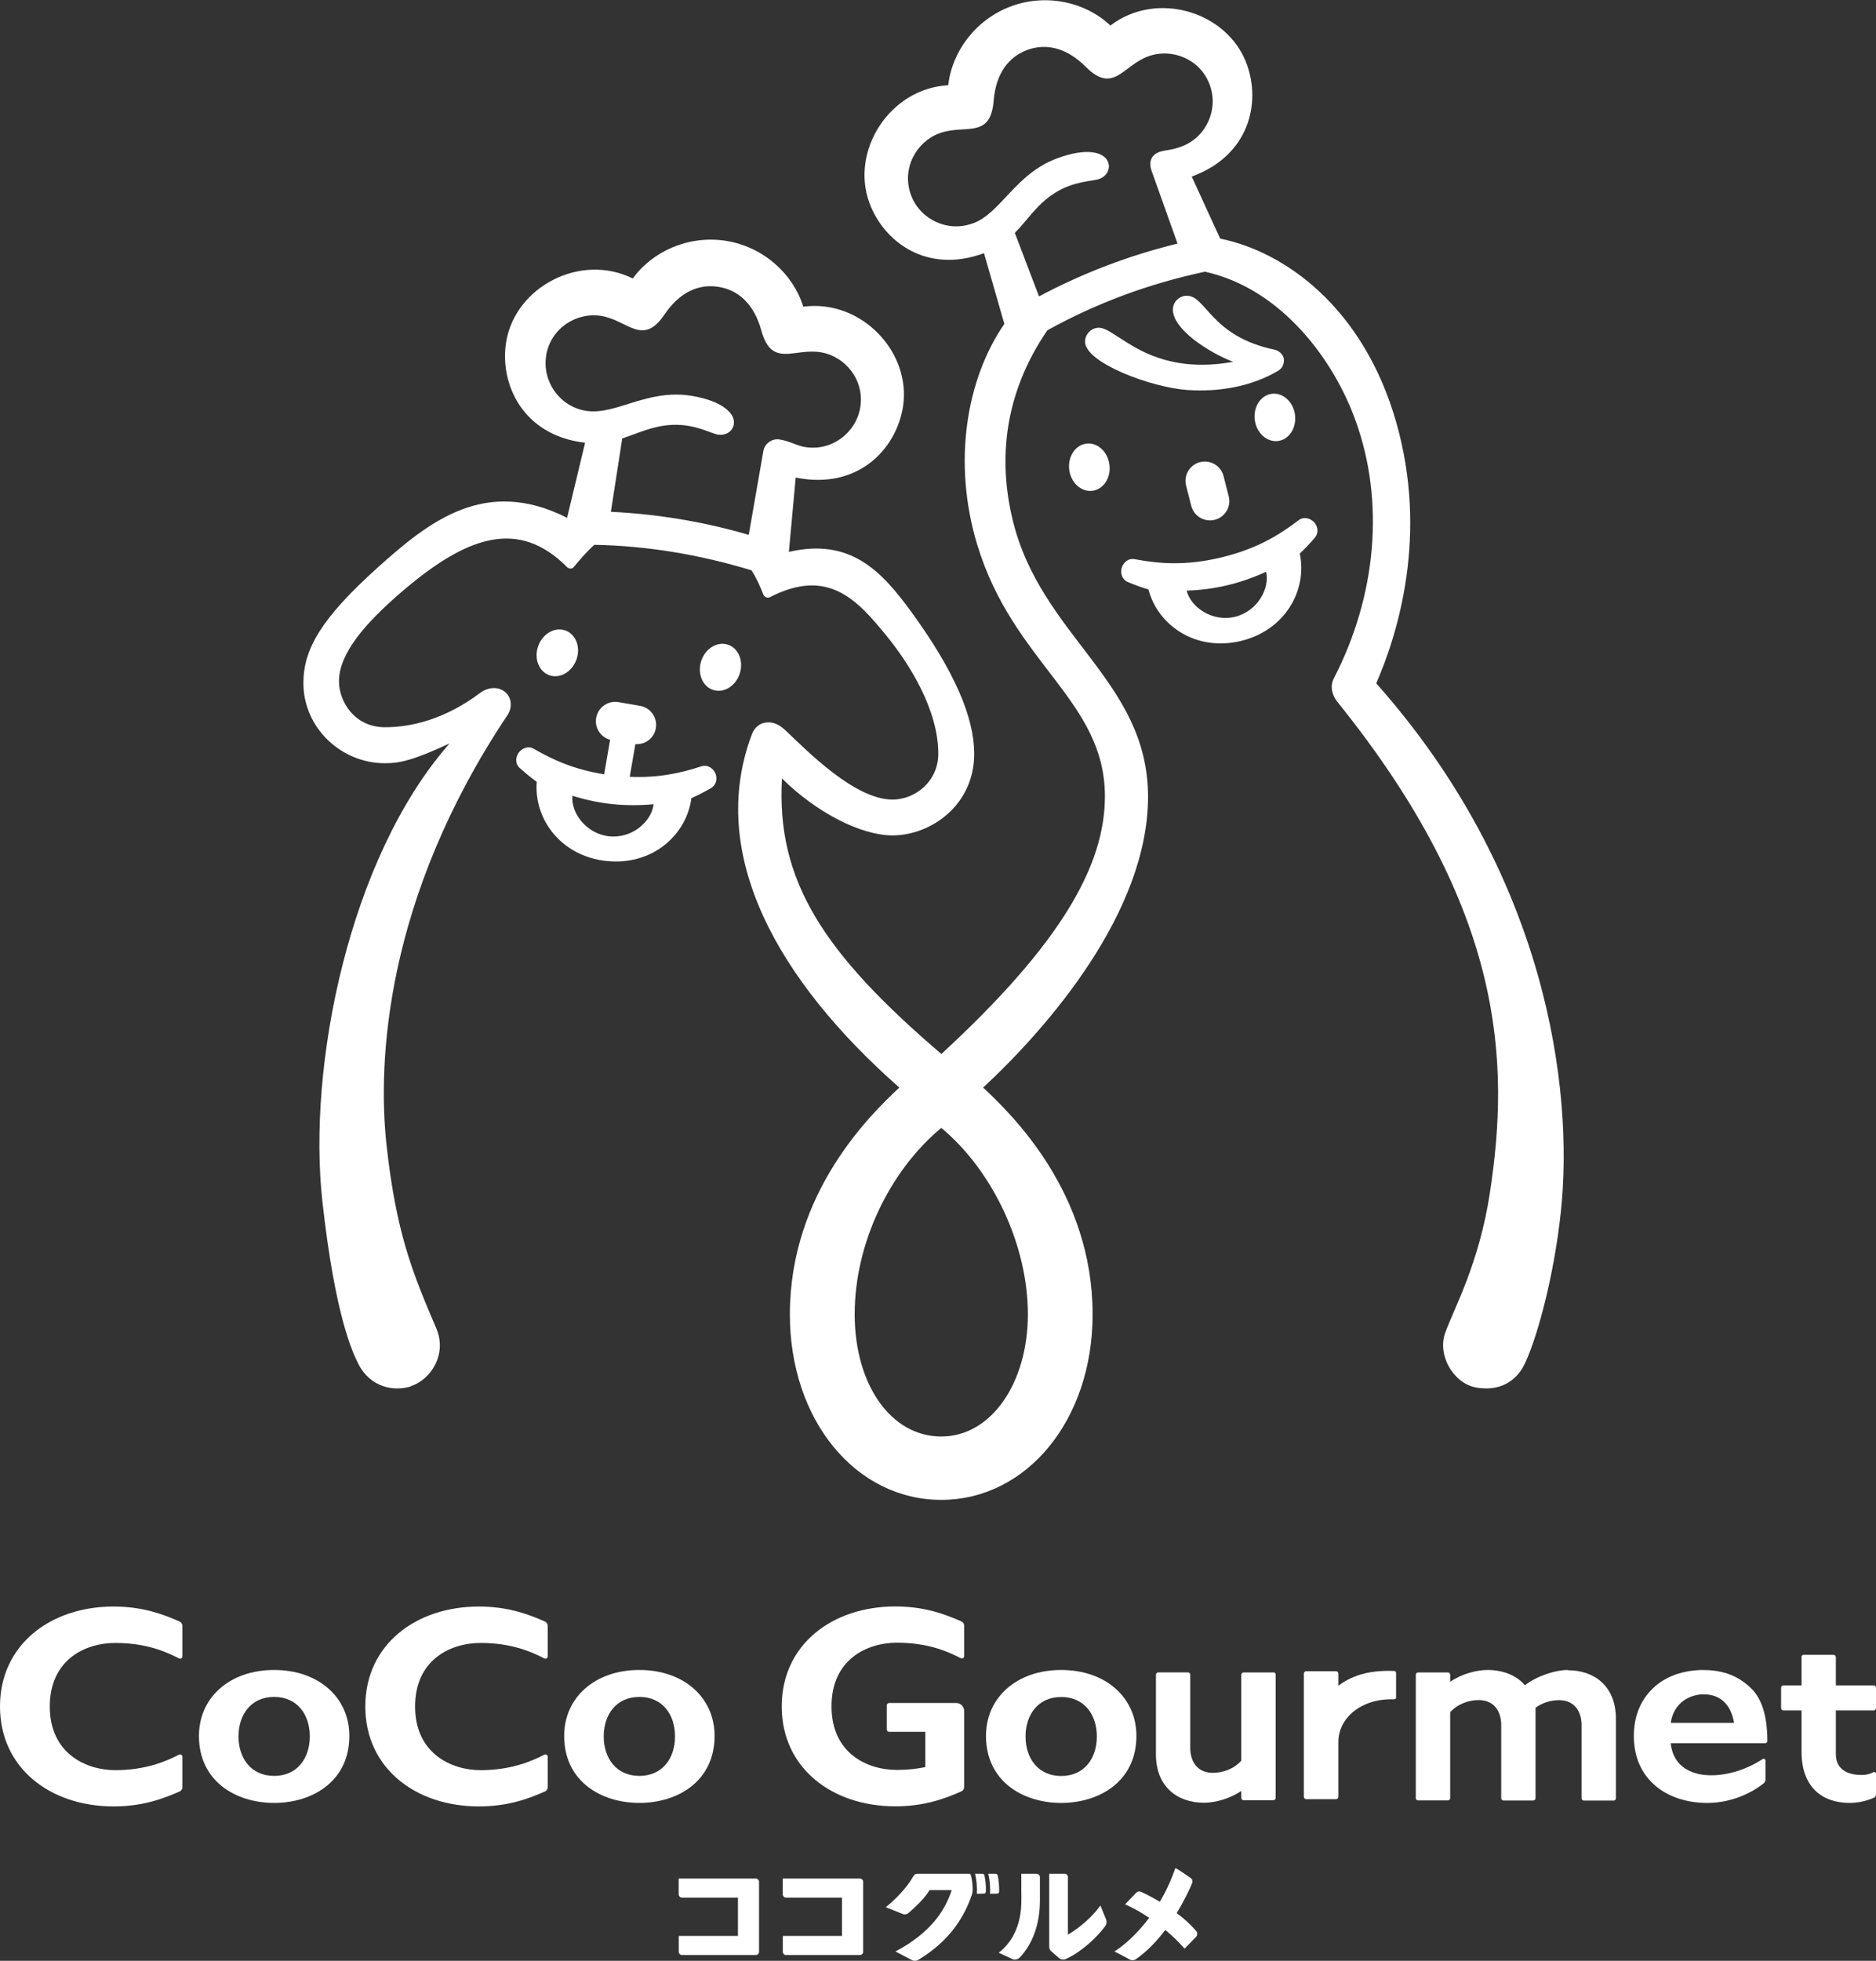 <?xml version="1.0" encoding="UTF-8"?><svg id="_イヤー_2" xmlns="http://www.w3.org/2000/svg" viewBox="0 0 225.75 235.84"><rect x="0" y="0" width="225.75" height="235.84" fill="#333333" stroke="none"/><defs><style>.cls-1{fill:#FFFFFF;}</style></defs><g id="_イヤー_1-2"><g><path class="cls-1" d="M90.94,225.94h-9.27v1.9c0,.22,.18,.4,.4,.4h6.73v4.61h-7.12v1.9c0,.22,.18,.4,.4,.4h8.87c.22,0,.39-.18,.39-.4v-8.41c0-.22-.18-.4-.39-.4"/><path class="cls-1" d="M103.46,225.94h-9.27v1.9c0,.22,.18,.4,.4,.4h6.73v4.61h-7.12v1.9c0,.22,.18,.4,.4,.4h8.87c.22,0,.4-.18,.4-.4v-8.41c0-.22-.18-.4-.4-.4"/><path class="cls-1" d="M124.75,225.37h-1.85v2.18c0,1.18,.34,4.92-2.72,7.32l1.62,.75c.31,.15,.68,.07,.92-.18,2.49-2.64,2.42-6.26,2.42-7.08v-2.58c0-.22-.17-.4-.39-.4"/><path class="cls-1" d="M132.43,229.18c-.92,1.27-2.33,2.58-3.92,3.51v-6.92c0-.22-.17-.4-.39-.4-.33,0-1.86,0-1.86,0v8.81c0,.18,.07,.35,.2,.47l.95,.84c.25,.22,.6,.26,.89,.12,1.94-.93,3.64-2.54,4.68-3.91,.19-.25,.23-.57,.11-.86l-.67-1.65Z"/><path class="cls-1" d="M116.7,225.37h-6.32c-.19,0-.37,.11-.46,.28-.76,1.35-2.14,2.81-3.33,3.74l2.02,.81c.24,.11,.53,.06,.73-.12,1.1-.97,1.97-1.83,2.52-2.75h2.67c-.79,2.37-2.4,5.06-6.78,7.39l1.98,1.03c.24,.13,.54,.12,.77-.02,3.98-2.4,5.66-5.43,6.49-7.96,.17-.51-.07-2.41-.29-2.41"/><path class="cls-1" d="M118.23,225.37h-.9c.18,.66,.27,1.67,.21,2.41l.86-.02c.13,0,.23-.11,.24-.24,.02-.67-.05-1.44-.18-1.97-.03-.11-.12-.18-.23-.18"/><path class="cls-1" d="M120.04,225.55c-.03-.11-.12-.18-.23-.18h-.89c.18,.66,.27,1.67,.21,2.41l.86-.02c.13,0,.24-.11,.24-.24,.02-.67-.05-1.44-.18-1.97"/><path class="cls-1" d="M141.6,230.1c.95-1.56,1.59-2.95,1.86-3.61,.09-.23,.01-.48-.19-.62-.51-.35-1.51-1.04-1.83-1.19-.53,1.53-1.17,2.88-1.87,4.06-.91-.54-1.72-.95-2.27-1.2-.2-.09-.42-.05-.57,.11l-1.34,1.4c.98,.43,1.97,.99,2.9,1.62-1.53,2.04-3.11,3.37-4.19,4.05,.59,.27,1.35,.72,1.85,.97,.23,.12,.51,.11,.73-.04,1.36-.93,2.55-2.21,3.55-3.53,.87,.73,1.66,1.5,2.32,2.26,.42-.44,1.05-1.07,1.37-1.41,.19-.2,.2-.51,.02-.72-.7-.81-1.51-1.53-2.34-2.15"/><path class="cls-1" d="M21.61,195.03c-2.02-.89-4.47-1.8-7.95-1.8-7.58,0-13.66,4.59-13.66,12.02s6.07,12.02,13.66,12.02c3.49,0,5.94-.91,7.96-1.8,.2-.09,.33-.29,.33-.51v-3.66c0-.21-.23-.35-.41-.25-1.6,.83-4.09,1.86-7.67,1.86s-7.88-2.06-7.88-7.65,4.2-7.65,7.88-7.65,6.07,1.03,7.67,1.86c.19,.1,.41-.03,.41-.25v-3.66c0-.23-.13-.43-.33-.52"/><path class="cls-1" d="M205.04,200.86c-2.44,0-4.63,.74-6.15,2.22-1.52,1.48-2.28,3.4-2.28,5.74,0,5.19,3.96,8.03,8.82,8.03,2.88,0,5.3-1.16,6.81-2.36,.13-.11,.21-.27,.21-.44v-2.29c0-.18-.2-.28-.35-.18-4.22,2.78-10.58,2.95-11.05-1.91h11.35c.16,0,.28-.13,.28-.28-.01-1.52-.15-4.62-1.99-6.36-1.47-1.4-3.25-2.16-5.66-2.16m-3.98,6.35c.37-2.52,2.4-3.43,3.95-3.43,2.23,0,3.34,1.47,3.67,3.43h-7.62Z"/><path class="cls-1" d="M32.99,200.86c-5.37,0-9.05,3.33-9.05,7.93,0,5.44,4.42,8.06,9.05,8.06s9.05-2.62,9.05-8.06c0-4.6-3.68-7.93-9.05-7.93m0,12.74c-2.78,0-4.29-2.13-4.29-4.75s1.51-4.75,4.29-4.75,4.29,2.12,4.29,4.75-1.51,4.75-4.29,4.75"/><path class="cls-1" d="M65.57,195.03c-2.02-.89-4.47-1.8-7.95-1.8-7.58,0-13.66,4.59-13.66,12.02s6.07,12.02,13.66,12.02c3.49,0,5.94-.91,7.96-1.8,.2-.09,.33-.29,.33-.51v-3.66c0-.21-.23-.35-.41-.25-1.6,.83-4.09,1.86-7.67,1.86s-7.88-2.06-7.88-7.65,4.2-7.65,7.88-7.65,6.07,1.03,7.67,1.86c.19,.1,.41-.03,.41-.25v-3.66c0-.23-.13-.43-.33-.52"/><path class="cls-1" d="M85.99,208.79c0-4.6-3.68-7.93-9.05-7.93s-9.05,3.33-9.05,7.93c0,5.44,4.42,8.06,9.05,8.06s9.05-2.62,9.05-8.06m-9.05,4.81c-2.78,0-4.29-2.13-4.29-4.75s1.51-4.75,4.29-4.75,4.29,2.12,4.29,4.75-1.51,4.75-4.29,4.75"/><path class="cls-1" d="M127.7,216.85c4.63,0,9.05-2.62,9.05-8.06,0-4.6-3.68-7.93-9.05-7.93s-9.05,3.33-9.05,7.93c0,5.44,4.42,8.06,9.05,8.06m0-12.74c2.78,0,4.29,2.12,4.29,4.75s-1.51,4.75-4.29,4.75-4.29-2.13-4.29-4.75,1.51-4.75,4.29-4.75"/><path class="cls-1" d="M225.47,205.73c.16,0,.28-.13,.28-.28v-2.46c0-.16-.13-.28-.28-.28h-4.55v-3.39c0-.15-.13-.28-.28-.28h-3.62c-.13,0-.23,.1-.23,.23v3.44h-2.18c-.16,0-.28,.13-.28,.28v2.46c0,.15,.13,.28,.28,.28h2.18v4.97c0,4.19,2.42,6.15,5.79,6.15,.95,0,1.97-.2,2.95-.64,.13-.06,.22-.2,.22-.35v-2.5c0-.17-.18-.28-.33-.2-.42,.23-.89,.33-1.39,.33-2.07,0-3.11-.95-3.11-2.5v-5.26h4.55Z"/><path class="cls-1" d="M167.78,200.98c-2.67-.11-4.86,.38-6.73,1.77v-1.46c0-.15-.13-.28-.28-.28h-3.59c-.15,0-.28,.13-.28,.28v14.83c0,.15,.13,.28,.28,.28h3.59c.16,0,.28-.13,.28-.28v-6.58c0-2.94,2.81-5.27,6.63-5.15,.16,0,.32-.04,.32-.2v-2.94c0-.16-.09-.27-.21-.27"/><path class="cls-1" d="M107.73,217.26c3.49,0,5.94-.91,7.96-1.8,.2-.09,.33-.29,.33-.51v-9.17c0-.52-.43-.95-.95-.95h-8.08c-.15,0-.28,.13-.28,.28v2.91c0,.15,.12,.28,.28,.28,1,0,4.36,0,4.36,0v4.24c-1.01,.21-2.14,.34-3.41,.34-3.68,0-7.88-2.06-7.88-7.65s4.2-7.65,7.88-7.65,6.07,1.03,7.67,1.86c.19,.1,.41-.03,.41-.25v-3.66c0-.22-.12-.42-.33-.51-2.02-.89-4.47-1.8-7.96-1.8-7.58,0-13.66,4.59-13.66,12.02s6.07,12.02,13.66,12.02"/><path class="cls-1" d="M153.23,201.16h-3.58c-.16,0-.28,.13-.28,.28v10.33c-.91,1.02-2.24,1.46-3.43,1.46-1.8,0-2.71-1.29-2.71-3.01v-8.79c0-.16-.13-.28-.28-.28h-3.57c-.15,0-.28,.13-.28,.28v9.57c0,3.89,2.56,5.83,5.79,5.83,1.33,0,3.1-.48,4.48-1.42v.84c0,.15,.13,.28,.28,.28h3.58c.15,0,.28-.13,.28-.28v-14.83c0-.16-.13-.28-.28-.28"/><path class="cls-1" d="M188.65,200.86c-1.42,0-3.67,.69-5.15,1.84-1.03-1.23-2.7-1.84-4.51-1.84-1.33,0-3.11,.48-4.48,1.42v-.84c0-.16-.13-.28-.28-.28h-3.58c-.16,0-.28,.13-.28,.28v14.83c0,.16,.13,.28,.28,.28h3.58c.15,0,.28-.12,.28-.28v-10.33c.91-1.01,2.24-1.46,3.43-1.46,1.8,0,2.71,1.29,2.71,3.01v8.79c0,.16,.13,.28,.28,.28h3.57c.15,0,.28-.12,.28-.28v-10.88c.84-.62,1.88-.91,2.83-.91,1.8,0,2.71,1.29,2.71,3.01v8.79c0,.16,.13,.28,.28,.28h3.57c.16,0,.28-.12,.28-.28v-9.57c0-3.89-2.57-5.83-5.79-5.83"/><path class="cls-1" d="M87.56,77.53c-1.29-.4-2.71,.49-3.19,2-.47,1.51,.18,3.06,1.47,3.46,1.29,.4,2.71-.49,3.19-2,.47-1.51-.18-3.06-1.47-3.46"/><path class="cls-1" d="M83.22,95.99c.74-.33,1.5-.71,2.32-1.19,.72-.42,.79-1.22,.54-1.79-.23-.52-.86-1.11-1.71-.83-2.47,.81-5.15,1.4-8.59,1.25l.68-3.93c1.18,.09,2.26-.72,2.46-1.91,.22-1.27-.63-2.47-1.89-2.69l-2.6-.45c-1.27-.22-2.47,.63-2.69,1.9-.21,1.19,.54,2.32,1.68,2.63l-.72,4.15c-3.55-.56-6.12-1.71-8.44-3.05-.77-.45-1.52,0-1.85,.46-.36,.51-.46,1.31,.16,1.86,.7,.63,1.37,1.17,2.02,1.64-.36,4.47,2.91,8.95,8.41,9.52,5.5,.58,9.63-3.13,10.2-7.57m-14.32-.28c1.52,.48,3.18,.84,4.83,1.01,1.65,.17,3.35,.16,4.94,.01-.21,2.03-2.56,4.16-5.34,3.86-2.78-.29-4.64-2.86-4.43-4.89"/><path class="cls-1" d="M68.04,75.83c-1.27-.46-2.73,.38-3.27,1.86-.54,1.49,.05,3.06,1.32,3.52,1.27,.46,2.73-.38,3.27-1.86,.54-1.49-.05-3.06-1.32-3.52"/><path class="cls-1" d="M158.21,64.68c.55-.63,.34-1.41-.08-1.87-.39-.42-1.18-.76-1.89-.22-2.39,1.83-5.13,3.47-9.33,4.47-4.2,1-7.38,.76-10.34,.2-.88-.17-1.43,.5-1.59,1.05-.17,.6,0,1.38,.77,1.71,.87,.36,1.68,.65,2.45,.88,1.14,4.34,5.71,7.48,11.09,6.2,5.38-1.28,8.05-6.14,7.12-10.52,.59-.55,1.18-1.17,1.8-1.89m-9.61,9.5c-2.72,.65-5.32-1.16-5.8-3.15,1.59-.05,3.28-.26,4.9-.65,1.62-.38,3.22-.96,4.66-1.62,.47,1.99-1.04,4.77-3.76,5.42"/><path class="cls-1" d="M49.47,166.71c2.29-.73,4.39-3.75,3.03-6.94-2.88-6.73-4.83-11.5-5.99-22.08-1.08-9.91-.21-29.58,14.57-51.7,.56-.84,.5-1.96-.15-2.62-.75-.78-2.07-.84-3.16-.02-4.23,3.17-8.27,4.12-11.44,4.12-3.71,0-5.54-3.14-5.54-5.52,0-3.42,3.29-7.05,7.17-10.44,8.19-7.14,14.45-9.21,20.34-3.24,.23,.16,.55,.16,.73-.05,.69-.82,1.46-1.77,2.49-2.69,6.37,.12,12.67,1.17,18.92,3.07,.59,.93,1.01,1.87,1.41,2.89,.15,.37,.53,.47,.79,.34,7.07-3.65,10.6,.45,13.98,4.57,2.95,3.6,6.29,9.07,6.29,14.25,0,3.33-2.76,5.52-5.52,5.52-4.51,0-10.2-5.79-12.79-8.25-.8-.76-1.58-1.18-2.59-.99-.73,.14-1.27,.7-1.52,1.36-5.48,14.45,3.13,29.66,17.73,42.52-3.45,3.24-13.17,12.61-13.17,27.29,0,12.72,7.93,22.3,18.21,22.3s18.22-9.59,18.22-22.3c0-14.67-9.72-24.05-13.17-27.29,7.71-7.16,19.84-21.04,19.84-34.98s-12.9-19.28-16.29-33.29c-1.76-7.27-1.05-15.17,4.17-22.81,5.92-3.28,12.25-5.62,18.97-7.05,9.28,2.05,15.55,10.73,18.12,17.9,3.52,9.71,2.56,21.02-2.63,31.05-.43,.86-.26,1.91,.47,2.82,20.25,25.11,20.7,43.44,18.33,59.01-1.3,8.55-4.33,13.93-5.38,16.85-.98,2.72,1.02,6.11,3.74,6.58,3.46,.6,5.1-1.44,5.71-2.62,1.38-2.65,3.61-10.29,4.48-18.65,1.54-14.66-1.72-40.36-22.23-63.43,2.6-5.95,6.29-17.82,2.4-31.42-3.95-13.8-13.41-20.5-21.18-22.07-.85-1.85-2.53-5.51-3.42-7.46,6.9-2.52,8.36-8.81,6.61-13.56-2.31-6.27-10.79-8.88-16.4-4.61-2.95-2.8-7.65-3.89-11.93-2.32-4.28,1.58-7.14,5.46-7.58,9.5-7.05,.39-11.8,7.88-9.49,14.15,1.75,4.75,6.98,8.58,13.79,6.05l2.45,8.51c-4.59,6.65-6.26,16.69-3.26,26.57,4.35,14.31,15.36,18.7,15.36,30.25,0,8.18-5.1,17.57-19.68,30.99-14.24-12.16-19.88-20.88-19.18-33.14,4.09,4.05,9.44,6.85,13.31,6.85,4.55,0,9.82-3.58,9.82-9.82,0-4.32-2.3-9.82-7.52-17-3.64-5-7.38-8.99-14.78-7.28,.14-1.52,.56-6.17,.82-8.94,7.53,1.52,12.07-3.45,12.9-8.44,1.09-6.6-4.99-13.05-11.99-12.11-1.19-3.89-4.73-7.17-9.23-7.91-4.5-.74-8.91,1.22-11.28,4.52-6.32-3.14-14.15,1.02-15.24,7.62-.82,4.99,1.95,11.27,9.5,12.13-.7,2.92-1.93,8.02-2.17,9.03-9.81-4.95-16.54,.36-22.82,6.01-6.8,6.12-8.91,9.82-8.91,13.87,0,5.33,4.48,9.64,9.82,9.64,1.78,0,3.4-.35,7.77-2.38-12.1,13.75-17.13,38.82-15.3,55.14,1.54,13.77,3.61,18.05,4.31,19.46,1.42,2.86,4.31,3.39,6.37,2.72M117.04,26.87c-3.04,1.12-6.35-.51-7.42-3.42-1.15-3.13,.6-6.38,3.43-7.42,3.06-1.13,6.15,.77,6.52-3.9,.27-3.35,1.85-5.31,4.04-6.12,2.2-.81,4.67-.35,7.05,2.03,3.32,3.32,4.44-.13,7.5-1.26,2.83-1.04,6.27,.29,7.42,3.43,1.08,2.92-.39,6.3-3.42,7.42-1.32,.49-1.95,.39-2.66,.65-1.02,.38-1.29,1.27-.91,2.3l3.11,8.72c-5.83,1.42-11.38,3.54-16.67,6.35l-2.91-7.64c1.59-1.6,2.65-3.45,4.86-4.83,2.3-1.43,4.54-1.38,5.29-1.65,.94-.34,1.45-1.28,1.01-2.18-.49-.99-2.41-1.66-6.05-.31-5.08,1.87-6.76,6.59-10.18,7.84m-3.78,108.78c6.24,5.18,10.42,14.16,10.42,22.41s-4.39,14.71-10.42,14.71-10.42-6.19-10.42-14.71,4.19-17.23,10.42-22.41M65.72,42.76c.54-3.29,3.67-5.25,6.64-4.76,3.21,.53,4.97,3.71,7.6-.17,1.89-2.79,4.23-3.71,6.54-3.32,2.31,.38,4.23,2,5.12,5.25,1.24,4.52,3.93,2.08,7.14,2.61,2.97,.49,5.3,3.35,4.76,6.64-.51,3.06-3.45,5.29-6.64,4.76-1.04-.17-1.83-.71-3.05-.91-.97-.16-1.83,.53-1.97,1.39l-1.76,10.08c-5.42-1.58-10.95-2.5-16.59-2.77l1.37-8.83c1.94-.62,3.68-1.54,6.07-1.63,2.71-.11,4.63,1.05,5.42,1.17,.98,.16,1.89-.4,1.95-1.4,.07-1.1-1.28-2.63-5.11-3.26-5.34-.88-9.13,2.39-12.72,1.8-3.19-.53-5.27-3.58-4.76-6.64"/><path class="cls-1" d="M153.82,53.04c1.33-.19,2.23-1.62,2.01-3.18-.22-1.57-1.49-2.68-2.82-2.49-1.33,.19-2.23,1.62-2.01,3.18s1.49,2.68,2.82,2.49"/><path class="cls-1" d="M154.51,43.33c0-.61-.55-1.13-1.08-1.26-7.75-1.6-8.27-6.5-10.62-6.5-.86,0-1.67,.71-1.67,1.67,0,2.37,4.29,5.14,7.25,6.28-10.17,1.84-14-4.1-16.15-4.1-.97,0-1.67,.83-1.67,1.67,0,2.57,8.07,5.54,12.34,5.82,3.76,.25,7.63-.4,10.86-2.29,.54-.32,.73-.78,.73-1.29"/><path class="cls-1" d="M144.41,55.58c-1.24,.32-2,1.58-1.68,2.83l.62,2.43c.32,1.24,1.58,2,2.83,1.68,1.24-.32,2-1.58,1.68-2.82l-.62-2.43c-.32-1.25-1.58-2-2.83-1.68"/><path class="cls-1" d="M130.71,53.36c-1.33,.18-2.25,1.6-2.04,3.16,.21,1.57,1.46,2.69,2.8,2.51,1.34-.18,2.25-1.6,2.03-3.16-.21-1.57-1.46-2.69-2.8-2.51"/></g></g></svg>
